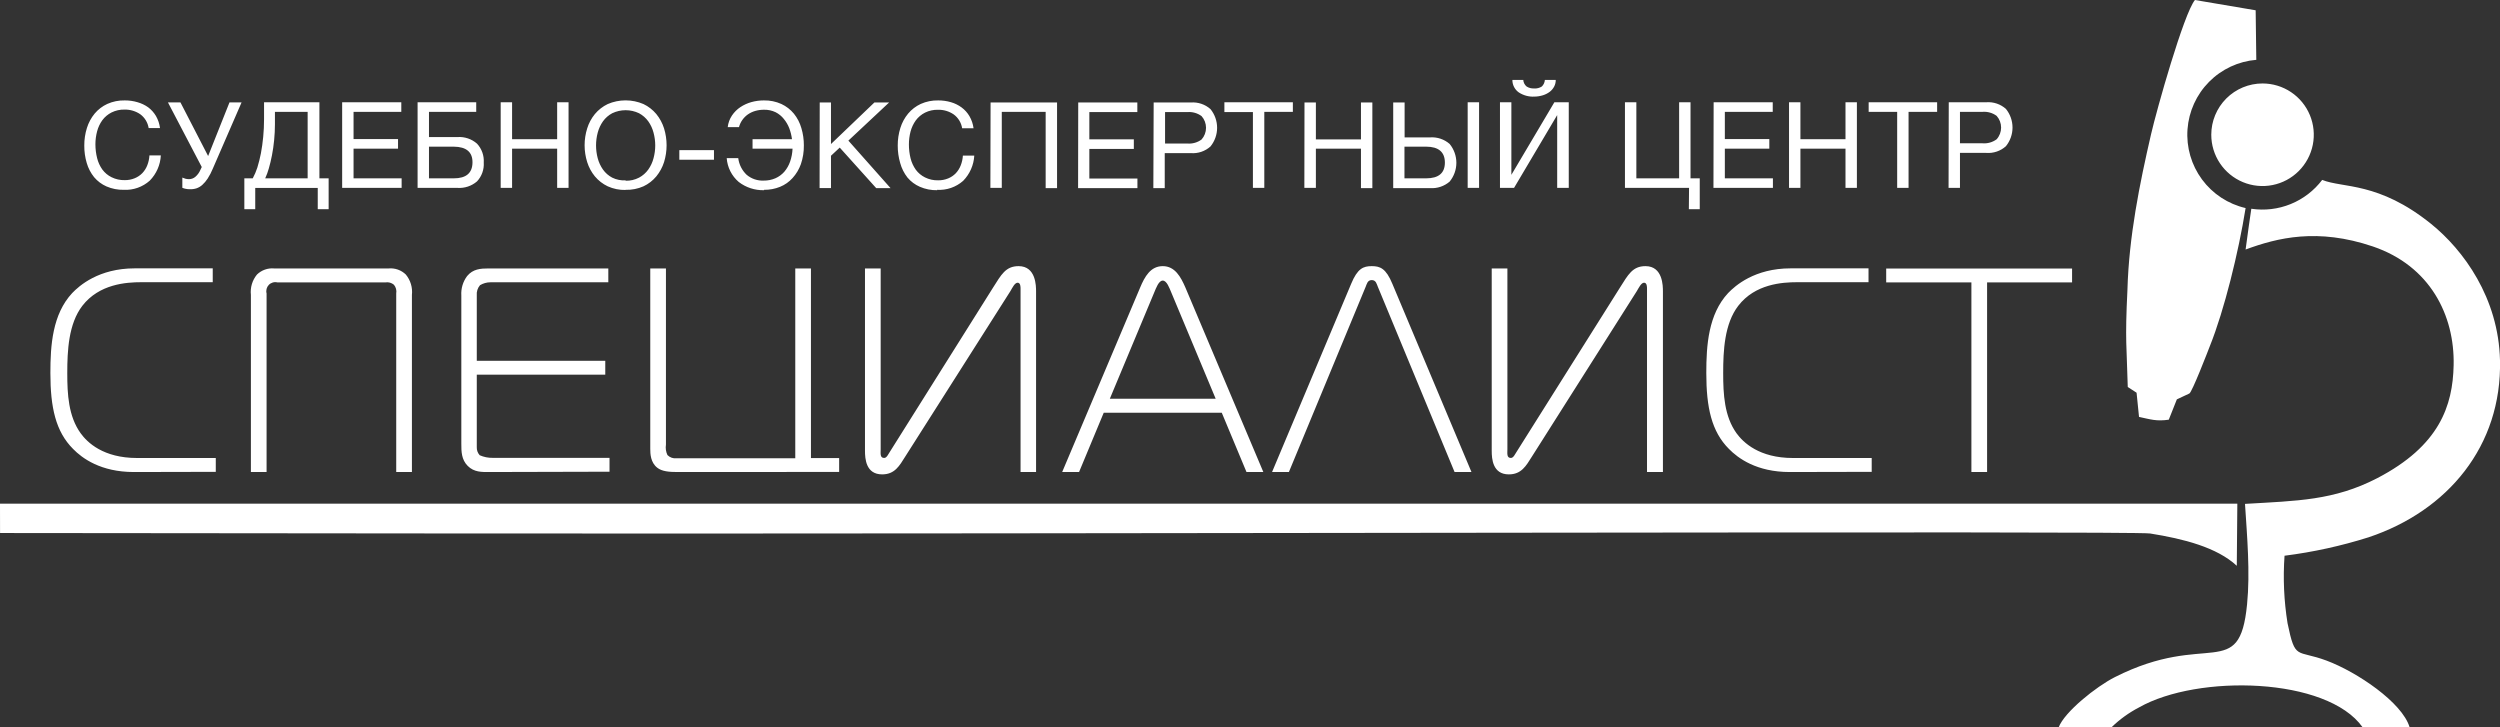 <svg width="275" height="80" viewBox="0 0 275 80" fill="none" xmlns="http://www.w3.org/2000/svg">
<rect x="0" y="0" width="275" height="80" fill="#333333" stroke="none"/>
<g clip-path="url(#clip0_1382_786)">
<path fill-rule="evenodd" clip-rule="evenodd" d="M269.9 40.178C270.021 34.673 267.306 29.25 261.018 27.112C254.928 25.05 250.513 26.157 247.016 27.447C247.28 25.497 247.478 24.045 247.645 22.963C249.11 23.183 250.606 23.004 251.978 22.446C253.35 21.887 254.546 20.97 255.441 19.789C257.704 20.718 261.627 19.957 267.428 24.634C270.981 27.508 274.843 32.759 275 39.639C275.213 49.049 269.26 56.189 260.556 59.099C257.538 60.053 254.44 60.733 251.299 61.13C251.124 63.607 251.235 66.097 251.629 68.549C252.487 72.693 252.593 71.423 255.923 72.667C259.252 73.911 264.246 77.263 265.058 80H259.886C255.978 74.475 241.763 74.145 235.303 77.811C234.185 78.391 233.159 79.131 232.257 80.01H226.452C227.091 78.314 230.567 75.531 232.633 74.485C242.844 69.316 246.336 75.069 247.178 66.472C247.528 62.958 247.178 58.962 246.95 55.427C252.695 55.087 256.73 55.062 261.495 52.599C268.362 49.029 269.803 44.621 269.9 40.178ZM234.018 31.88C233.739 37.557 233.942 38.111 234.054 42.569L235.023 43.199L235.292 45.86C236.556 46.129 237.216 46.368 238.566 46.165L239.454 43.93L240.829 43.285C241.124 43.148 242.859 38.659 243.098 38.035C244.661 34.145 246.244 27.736 247.016 22.887C245.093 22.444 243.393 21.328 242.221 19.74C241.049 18.153 240.483 16.198 240.625 14.229C240.767 12.261 241.608 10.408 242.996 9.005C244.384 7.603 246.227 6.743 248.193 6.581L248.122 1.132L241.443 0C240.22 1.488 237.236 12.066 236.617 14.762C235.353 20.246 234.181 26.015 234.018 31.88ZM0.005 58.632L51.117 58.682C120.092 58.748 234.572 58.388 236.505 58.682C240.2 59.271 243.859 60.206 246.047 62.237L246.107 55.402H0L0.005 58.632ZM243.24 14.823C243.24 15.939 243.571 17.029 244.19 17.957C244.81 18.885 245.69 19.608 246.721 20.035C247.751 20.462 248.885 20.574 249.978 20.356C251.072 20.139 252.077 19.601 252.865 18.812C253.654 18.023 254.191 17.018 254.409 15.924C254.626 14.829 254.514 13.695 254.088 12.664C253.661 11.633 252.938 10.752 252.011 10.132C251.084 9.512 249.994 9.181 248.878 9.181C247.383 9.181 245.949 9.776 244.891 10.834C243.834 11.892 243.24 13.327 243.24 14.823ZM14.723 51.923C11.074 51.923 9.029 50.4 8.039 49.384C6.121 47.465 5.542 44.814 5.542 41.036C5.542 37.989 5.765 34.572 7.943 32.236C8.709 31.438 10.851 29.519 14.814 29.519H23.401V31.042H15.55C13.891 31.042 10.917 31.235 9.059 33.637C7.537 35.618 7.4 38.563 7.4 41.056C7.4 43.362 7.526 45.794 8.871 47.658C9.602 48.673 11.363 50.38 15.073 50.38H23.736V51.903L14.723 51.923ZM30.506 31.063C30.34 31.023 30.166 31.028 30.002 31.076C29.838 31.124 29.689 31.214 29.57 31.337C29.451 31.46 29.366 31.611 29.323 31.777C29.28 31.942 29.28 32.116 29.324 32.281V51.923H27.599V32.439C27.554 32.04 27.591 31.636 27.706 31.251C27.821 30.866 28.012 30.509 28.268 30.199C28.516 29.958 28.813 29.772 29.139 29.657C29.465 29.541 29.812 29.497 30.156 29.529H42.753C43.097 29.497 43.444 29.541 43.77 29.656C44.096 29.772 44.393 29.957 44.641 30.199C44.897 30.509 45.088 30.866 45.203 31.251C45.318 31.636 45.355 32.04 45.311 32.439V51.923H43.585V32.281C43.615 32.112 43.608 31.939 43.564 31.773C43.52 31.608 43.441 31.453 43.331 31.322C43.204 31.214 43.055 31.136 42.895 31.091C42.735 31.047 42.567 31.037 42.403 31.063H30.506ZM53.786 51.923C53.015 51.923 52.152 51.954 51.452 51.253C50.751 50.552 50.746 49.653 50.746 48.821V32.505C50.697 31.737 50.924 30.977 51.386 30.362C52.025 29.59 52.857 29.529 53.72 29.529H66.915V31.052H53.948C53.544 31.053 53.148 31.164 52.801 31.372C52.669 31.526 52.57 31.704 52.509 31.897C52.448 32.09 52.426 32.293 52.446 32.495V39.69H66.58V41.214H52.446V49.181C52.438 49.344 52.462 49.507 52.517 49.66C52.572 49.813 52.656 49.954 52.766 50.075C53.219 50.275 53.712 50.374 54.207 50.364H67.047V51.888L53.786 51.923ZM74.503 51.923C73.64 51.923 72.808 51.862 72.295 51.446C71.559 50.867 71.529 49.923 71.529 49.364V29.529H73.254V48.907C73.193 49.297 73.25 49.697 73.417 50.055C73.547 50.188 73.707 50.289 73.883 50.351C74.059 50.413 74.246 50.433 74.432 50.41H87.48V29.529H89.205V50.39H92.306V51.913L74.503 51.923ZM112.261 51.923V31.738C112.261 31.576 112.261 31.098 111.942 31.098C111.622 31.098 111.368 31.642 111.145 32.022L99.574 50.227C98.934 51.243 98.427 52.182 97.036 52.182C95.245 52.182 95.148 50.451 95.148 49.587V29.529H96.874V49.415C96.874 49.867 96.777 50.374 97.259 50.374C97.544 50.374 97.706 49.963 97.863 49.735L109.232 31.642C110.13 30.235 110.607 29.275 112.048 29.275C113.967 29.275 113.967 31.479 113.967 32.058V51.923H112.261ZM125.411 31.642C125.919 30.423 126.563 29.275 127.903 29.275C129.243 29.275 129.887 30.458 130.4 31.642L138.967 51.923H137.114L134.394 45.398H121.412L118.697 51.923H116.839L125.411 31.642ZM122.082 43.859H133.724L128.832 32.149C128.639 31.697 128.35 30.864 127.903 30.864C127.456 30.864 127.167 31.697 126.974 32.149L122.082 43.859ZM148.625 31.225C149.325 29.529 149.964 29.275 150.893 29.275C151.822 29.275 152.461 29.529 153.162 31.225L161.861 51.923H160.003L151.563 31.545C151.436 31.256 151.37 30.809 150.893 30.809C150.416 30.809 150.35 31.256 150.223 31.545L141.778 51.923H139.926L148.625 31.225ZM181.171 51.923V31.738C181.171 31.576 181.171 31.098 180.852 31.098C180.532 31.098 180.278 31.642 180.05 32.022L168.509 50.227C167.869 51.243 167.357 52.182 165.971 52.182C164.185 52.182 164.089 50.451 164.089 49.587V29.529H165.814V49.415C165.814 49.867 165.718 50.374 166.195 50.374C166.484 50.374 166.646 49.963 166.804 49.735L178.192 31.642C179.085 30.235 179.568 29.275 181.004 29.275C182.922 29.275 182.922 31.479 182.922 32.058V51.923H181.171ZM196.869 51.923C193.225 51.923 191.179 50.4 190.185 49.384C188.266 47.465 187.693 44.814 187.693 41.036C187.693 37.989 187.916 34.572 190.093 32.236C190.86 31.438 193.001 29.519 196.965 29.519H205.537V31.042H197.701C196.036 31.042 193.062 31.235 191.21 33.637C189.687 35.618 189.55 38.563 189.55 41.056C189.55 43.362 189.677 45.794 191.017 47.658C191.753 48.673 193.514 50.38 197.219 50.38H205.887V51.903L196.869 51.923ZM216.854 51.923V31.063H207.481V29.539H227.928V31.063H218.58V51.923H216.854ZM13.622 20.881C12.964 20.895 12.312 20.767 11.708 20.505C11.185 20.275 10.721 19.928 10.353 19.49C9.981 19.029 9.705 18.499 9.541 17.931C9.356 17.306 9.265 16.657 9.272 16.006C9.268 15.35 9.365 14.697 9.562 14.071C9.741 13.497 10.028 12.963 10.409 12.497C10.79 12.043 11.266 11.678 11.805 11.431C12.41 11.162 13.066 11.03 13.728 11.045C14.201 11.042 14.671 11.109 15.124 11.243C15.544 11.361 15.94 11.549 16.296 11.801C16.642 12.06 16.933 12.385 17.154 12.756C17.39 13.165 17.541 13.618 17.601 14.087H16.352C16.255 13.476 15.921 12.929 15.423 12.563C14.919 12.222 14.322 12.044 13.713 12.055C13.214 12.04 12.719 12.149 12.272 12.37C11.871 12.572 11.524 12.864 11.257 13.223C10.991 13.59 10.797 14.004 10.683 14.442C10.559 14.908 10.495 15.387 10.495 15.869C10.495 16.383 10.558 16.894 10.683 17.392C10.793 17.843 10.987 18.269 11.257 18.647C11.522 19.007 11.87 19.298 12.272 19.495C12.722 19.718 13.22 19.828 13.723 19.815C14.099 19.82 14.472 19.749 14.819 19.606C15.134 19.478 15.419 19.287 15.657 19.043C15.895 18.792 16.081 18.497 16.205 18.174C16.339 17.828 16.418 17.463 16.438 17.093H17.692C17.639 18.137 17.206 19.125 16.474 19.87C15.693 20.569 14.668 20.932 13.622 20.881ZM20.864 20.815C20.715 20.815 20.567 20.8 20.422 20.769C20.297 20.746 20.174 20.709 20.057 20.658V19.535C20.17 19.587 20.287 19.629 20.407 19.662C20.538 19.694 20.673 19.709 20.808 19.708C21.055 19.704 21.294 19.614 21.483 19.454C21.723 19.25 21.913 18.993 22.036 18.703L22.194 18.372L18.473 11.263H19.849L22.894 17.164L25.244 11.263H26.573L23.412 18.545C23.256 18.927 23.066 19.294 22.843 19.642C22.677 19.901 22.477 20.136 22.249 20.343C22.063 20.509 21.846 20.637 21.61 20.718C21.369 20.794 21.116 20.826 20.864 20.815ZM26.878 19.617H27.802C28.006 19.237 28.176 18.839 28.309 18.428C28.466 17.914 28.596 17.392 28.7 16.864C28.806 16.296 28.893 15.691 28.953 15.056C29.014 14.422 29.045 13.772 29.045 13.122V11.248H35.135V19.617H36.15V23.009H34.952V20.673H28.076V23.009H26.878V19.617ZM33.841 19.617V12.304H30.243V13.665C30.243 14.244 30.212 14.828 30.156 15.412C30.101 15.996 30.019 16.549 29.918 17.073C29.816 17.596 29.7 18.088 29.573 18.52C29.469 18.896 29.335 19.262 29.172 19.617H33.841ZM37.637 11.248H44.143V12.304H38.891V15.3H43.783V16.357H38.891V19.617H44.179V20.668H37.637V11.248ZM45.935 11.248H52.385V12.304H47.188V15.077H50.325C50.713 15.05 51.102 15.1 51.471 15.225C51.84 15.349 52.18 15.546 52.472 15.803C52.73 16.081 52.93 16.409 53.057 16.767C53.184 17.125 53.237 17.506 53.213 17.885C53.237 18.262 53.184 18.64 53.056 18.995C52.929 19.351 52.73 19.676 52.472 19.952C51.878 20.464 51.107 20.721 50.325 20.668H45.935V11.248ZM49.919 19.617C51.272 19.617 51.957 19.039 51.974 17.885C51.991 16.731 51.306 16.147 49.919 16.133H47.188V19.617H49.919ZM55.075 11.248H56.329V15.31H61.287V11.248H62.541V20.668H61.287V16.357H56.329V20.668H55.075V11.248ZM68.819 20.896C68.14 20.912 67.467 20.775 66.849 20.495C66.306 20.237 65.825 19.865 65.439 19.403C65.058 18.939 64.771 18.407 64.591 17.834C64.212 16.626 64.212 15.33 64.591 14.122C64.769 13.546 65.057 13.01 65.439 12.543C65.826 12.081 66.307 11.707 66.849 11.446C67.47 11.178 68.14 11.04 68.816 11.04C69.492 11.04 70.162 11.178 70.783 11.446C71.326 11.706 71.807 12.08 72.194 12.543C72.575 13.011 72.864 13.547 73.046 14.122C73.418 15.332 73.418 16.625 73.046 17.834C72.863 18.406 72.573 18.938 72.194 19.403C71.808 19.866 71.327 20.239 70.783 20.495C70.165 20.769 69.494 20.901 68.819 20.881V20.896ZM68.819 19.881C69.332 19.894 69.84 19.777 70.295 19.54C70.698 19.326 71.045 19.022 71.31 18.652C71.578 18.274 71.774 17.851 71.889 17.403C72.139 16.483 72.139 15.514 71.889 14.594C71.774 14.146 71.578 13.723 71.31 13.345C71.043 12.976 70.696 12.672 70.295 12.457C69.834 12.236 69.33 12.122 68.819 12.122C68.307 12.122 67.803 12.236 67.342 12.457C66.94 12.671 66.593 12.975 66.327 13.345C66.061 13.724 65.866 14.147 65.748 14.594C65.504 15.515 65.504 16.482 65.748 17.403C65.866 17.85 66.061 18.273 66.327 18.652C66.591 19.023 66.939 19.327 67.342 19.54C67.8 19.765 68.309 19.868 68.819 19.84V19.881ZM78.537 16.514V17.57H74.726V16.514H78.537ZM84.049 20.922C83.042 20.95 82.055 20.629 81.258 20.013C80.876 19.686 80.563 19.286 80.337 18.837C80.11 18.388 79.975 17.899 79.938 17.398H81.207C81.295 18.098 81.623 18.746 82.136 19.231C82.657 19.669 83.323 19.895 84.003 19.865C84.45 19.872 84.893 19.784 85.302 19.606C85.675 19.44 86.007 19.196 86.277 18.89C86.555 18.562 86.77 18.185 86.911 17.778C87.07 17.32 87.16 16.841 87.18 16.357H82.78V15.31H87.119C87.065 14.894 86.963 14.485 86.815 14.092C86.67 13.724 86.468 13.381 86.216 13.076C85.972 12.771 85.665 12.522 85.318 12.345C84.92 12.155 84.484 12.061 84.044 12.071C83.716 12.069 83.39 12.114 83.075 12.203C82.785 12.287 82.51 12.417 82.263 12.588C82.028 12.754 81.824 12.959 81.659 13.193C81.489 13.433 81.363 13.701 81.288 13.985H80.05C80.1 13.527 80.26 13.088 80.517 12.705C80.763 12.339 81.078 12.025 81.445 11.781C81.82 11.534 82.231 11.347 82.663 11.228C83.105 11.106 83.561 11.045 84.019 11.045C84.686 11.03 85.349 11.165 85.957 11.441C86.489 11.689 86.959 12.054 87.332 12.507C87.707 12.974 87.985 13.511 88.15 14.087C88.335 14.704 88.427 15.346 88.424 15.991C88.434 16.695 88.323 17.396 88.094 18.063C87.893 18.626 87.583 19.144 87.18 19.586C86.801 20.008 86.331 20.338 85.805 20.551C85.247 20.776 84.65 20.889 84.049 20.881V20.922ZM90.169 11.273H91.408V15.844L96.183 11.273H97.802L93.321 15.468L97.96 20.693H96.382L92.372 16.235L91.408 17.133V20.688H90.154L90.169 11.273ZM103.096 20.922C102.438 20.936 101.786 20.808 101.183 20.546C100.657 20.317 100.191 19.97 99.822 19.53C99.451 19.056 99.178 18.512 99.02 17.931C98.838 17.306 98.747 16.657 98.751 16.006C98.747 15.35 98.845 14.697 99.041 14.071C99.22 13.496 99.509 12.961 99.893 12.497C100.273 12.044 100.748 11.68 101.284 11.431C101.889 11.162 102.546 11.03 103.207 11.045C103.682 11.042 104.153 11.109 104.608 11.243C105.03 11.365 105.427 11.561 105.781 11.822C106.127 12.079 106.419 12.404 106.638 12.776C106.876 13.185 107.029 13.638 107.09 14.107H105.836C105.739 13.495 105.403 12.947 104.903 12.584C104.401 12.241 103.805 12.063 103.197 12.076C102.697 12.06 102.2 12.168 101.751 12.39C101.351 12.592 101.003 12.884 100.736 13.244C100.473 13.612 100.278 14.025 100.162 14.462C100.04 14.928 99.978 15.408 99.98 15.889C99.977 16.403 100.039 16.914 100.162 17.413C100.274 17.863 100.469 18.288 100.736 18.667C101.002 19.027 101.35 19.317 101.751 19.515C102.199 19.739 102.696 19.849 103.197 19.835C103.573 19.84 103.946 19.769 104.294 19.627C104.609 19.499 104.894 19.307 105.131 19.063C105.369 18.812 105.555 18.517 105.679 18.195C105.815 17.849 105.896 17.484 105.918 17.113H107.171C107.114 18.157 106.68 19.144 105.948 19.891C105.161 20.587 104.13 20.943 103.081 20.881L103.096 20.922ZM108.963 11.273H116.276V20.693H115.022V12.304H110.196V20.668H108.942L108.963 11.273ZM118.605 11.273H125.107V12.33H119.828V15.326H124.721V16.382H119.828V19.642H125.117V20.693H118.59L118.605 11.273ZM126.903 11.273H130.994C131.385 11.244 131.778 11.293 132.149 11.419C132.521 11.544 132.863 11.744 133.156 12.005C133.625 12.585 133.882 13.309 133.882 14.056C133.882 14.803 133.625 15.527 133.156 16.108C132.864 16.37 132.522 16.571 132.15 16.698C131.779 16.825 131.385 16.874 130.994 16.844H128.121V20.693H126.868L126.903 11.273ZM130.608 15.788C131.165 15.835 131.721 15.678 132.171 15.346C132.488 14.992 132.663 14.534 132.663 14.059C132.663 13.584 132.488 13.125 132.171 12.771C131.721 12.44 131.165 12.283 130.608 12.33H128.157V15.788H130.608ZM137.82 12.33H134.683V11.248H142.215V12.304H139.073V20.668H137.82V12.33ZM143.494 11.273H144.747V15.336H149.706V11.273H150.959V20.693H149.706V16.357H144.747V20.668H143.479L143.494 11.273ZM153.253 11.273H154.507V15.112H157.313C158.096 15.058 158.868 15.318 159.46 15.833C159.939 16.418 160.201 17.15 160.201 17.905C160.201 18.661 159.939 19.393 159.46 19.977C158.866 20.489 158.095 20.746 157.313 20.693H153.253V11.273ZM156.877 19.617C158.247 19.617 158.937 19.038 158.937 17.885C158.937 16.732 158.247 16.133 156.877 16.133H154.491V19.617H156.877ZM161.444 11.248H162.698V20.668H161.444V11.248ZM164.997 11.248H166.251V19.231L170.981 11.248H172.564V20.668H171.29V12.66L166.545 20.668H164.997V11.248ZM168.783 10.628C168.177 10.66 167.576 10.498 167.068 10.166C166.847 10.011 166.668 9.805 166.545 9.565C166.422 9.326 166.359 9.06 166.362 8.79H167.56C167.568 8.931 167.606 9.07 167.67 9.195C167.735 9.321 167.825 9.432 167.935 9.521C168.179 9.672 168.462 9.745 168.747 9.73C169.05 9.754 169.351 9.677 169.605 9.511C169.8 9.32 169.918 9.063 169.935 8.79H171.133C171.136 9.043 171.077 9.292 170.96 9.516C170.844 9.739 170.681 9.935 170.483 10.09C170.257 10.261 170.003 10.392 169.732 10.476C169.418 10.575 169.092 10.626 168.763 10.628H168.783ZM185.795 20.668H178.745V11.248H179.999V19.617H184.704V11.248H185.957V19.617H186.972V23.009H185.774L185.795 20.668ZM188.5 11.248H195.001V12.304H189.733V15.3H194.625V16.357H189.733V19.617H195.021V20.668H188.48L188.5 11.248ZM196.793 11.248H198.046V15.31H203.004V11.248H204.258V20.668H203.004V16.357H198.046V20.668H196.793V11.248ZM208.689 12.304H205.552V11.248H213.084V12.304H209.942V20.668H208.689V12.304ZM214.363 11.248H218.489C218.88 11.218 219.273 11.268 219.644 11.393C220.016 11.519 220.358 11.718 220.651 11.979C221.12 12.56 221.377 13.284 221.377 14.031C221.377 14.778 221.12 15.502 220.651 16.082C220.359 16.345 220.017 16.546 219.645 16.672C219.274 16.799 218.88 16.849 218.489 16.819H215.596V20.668H214.342L214.363 11.248ZM218.067 15.762C218.625 15.809 219.18 15.652 219.631 15.321C219.947 14.967 220.122 14.508 220.122 14.033C220.122 13.558 219.947 13.1 219.631 12.746C219.18 12.414 218.625 12.257 218.067 12.304H215.596V15.762H218.067Z" fill="white"/>
</g>
<defs>
<clipPath id="clip0_1382_786">
<rect width="275" height="80" fill="white"/>
</clipPath>
</defs>
</svg>
